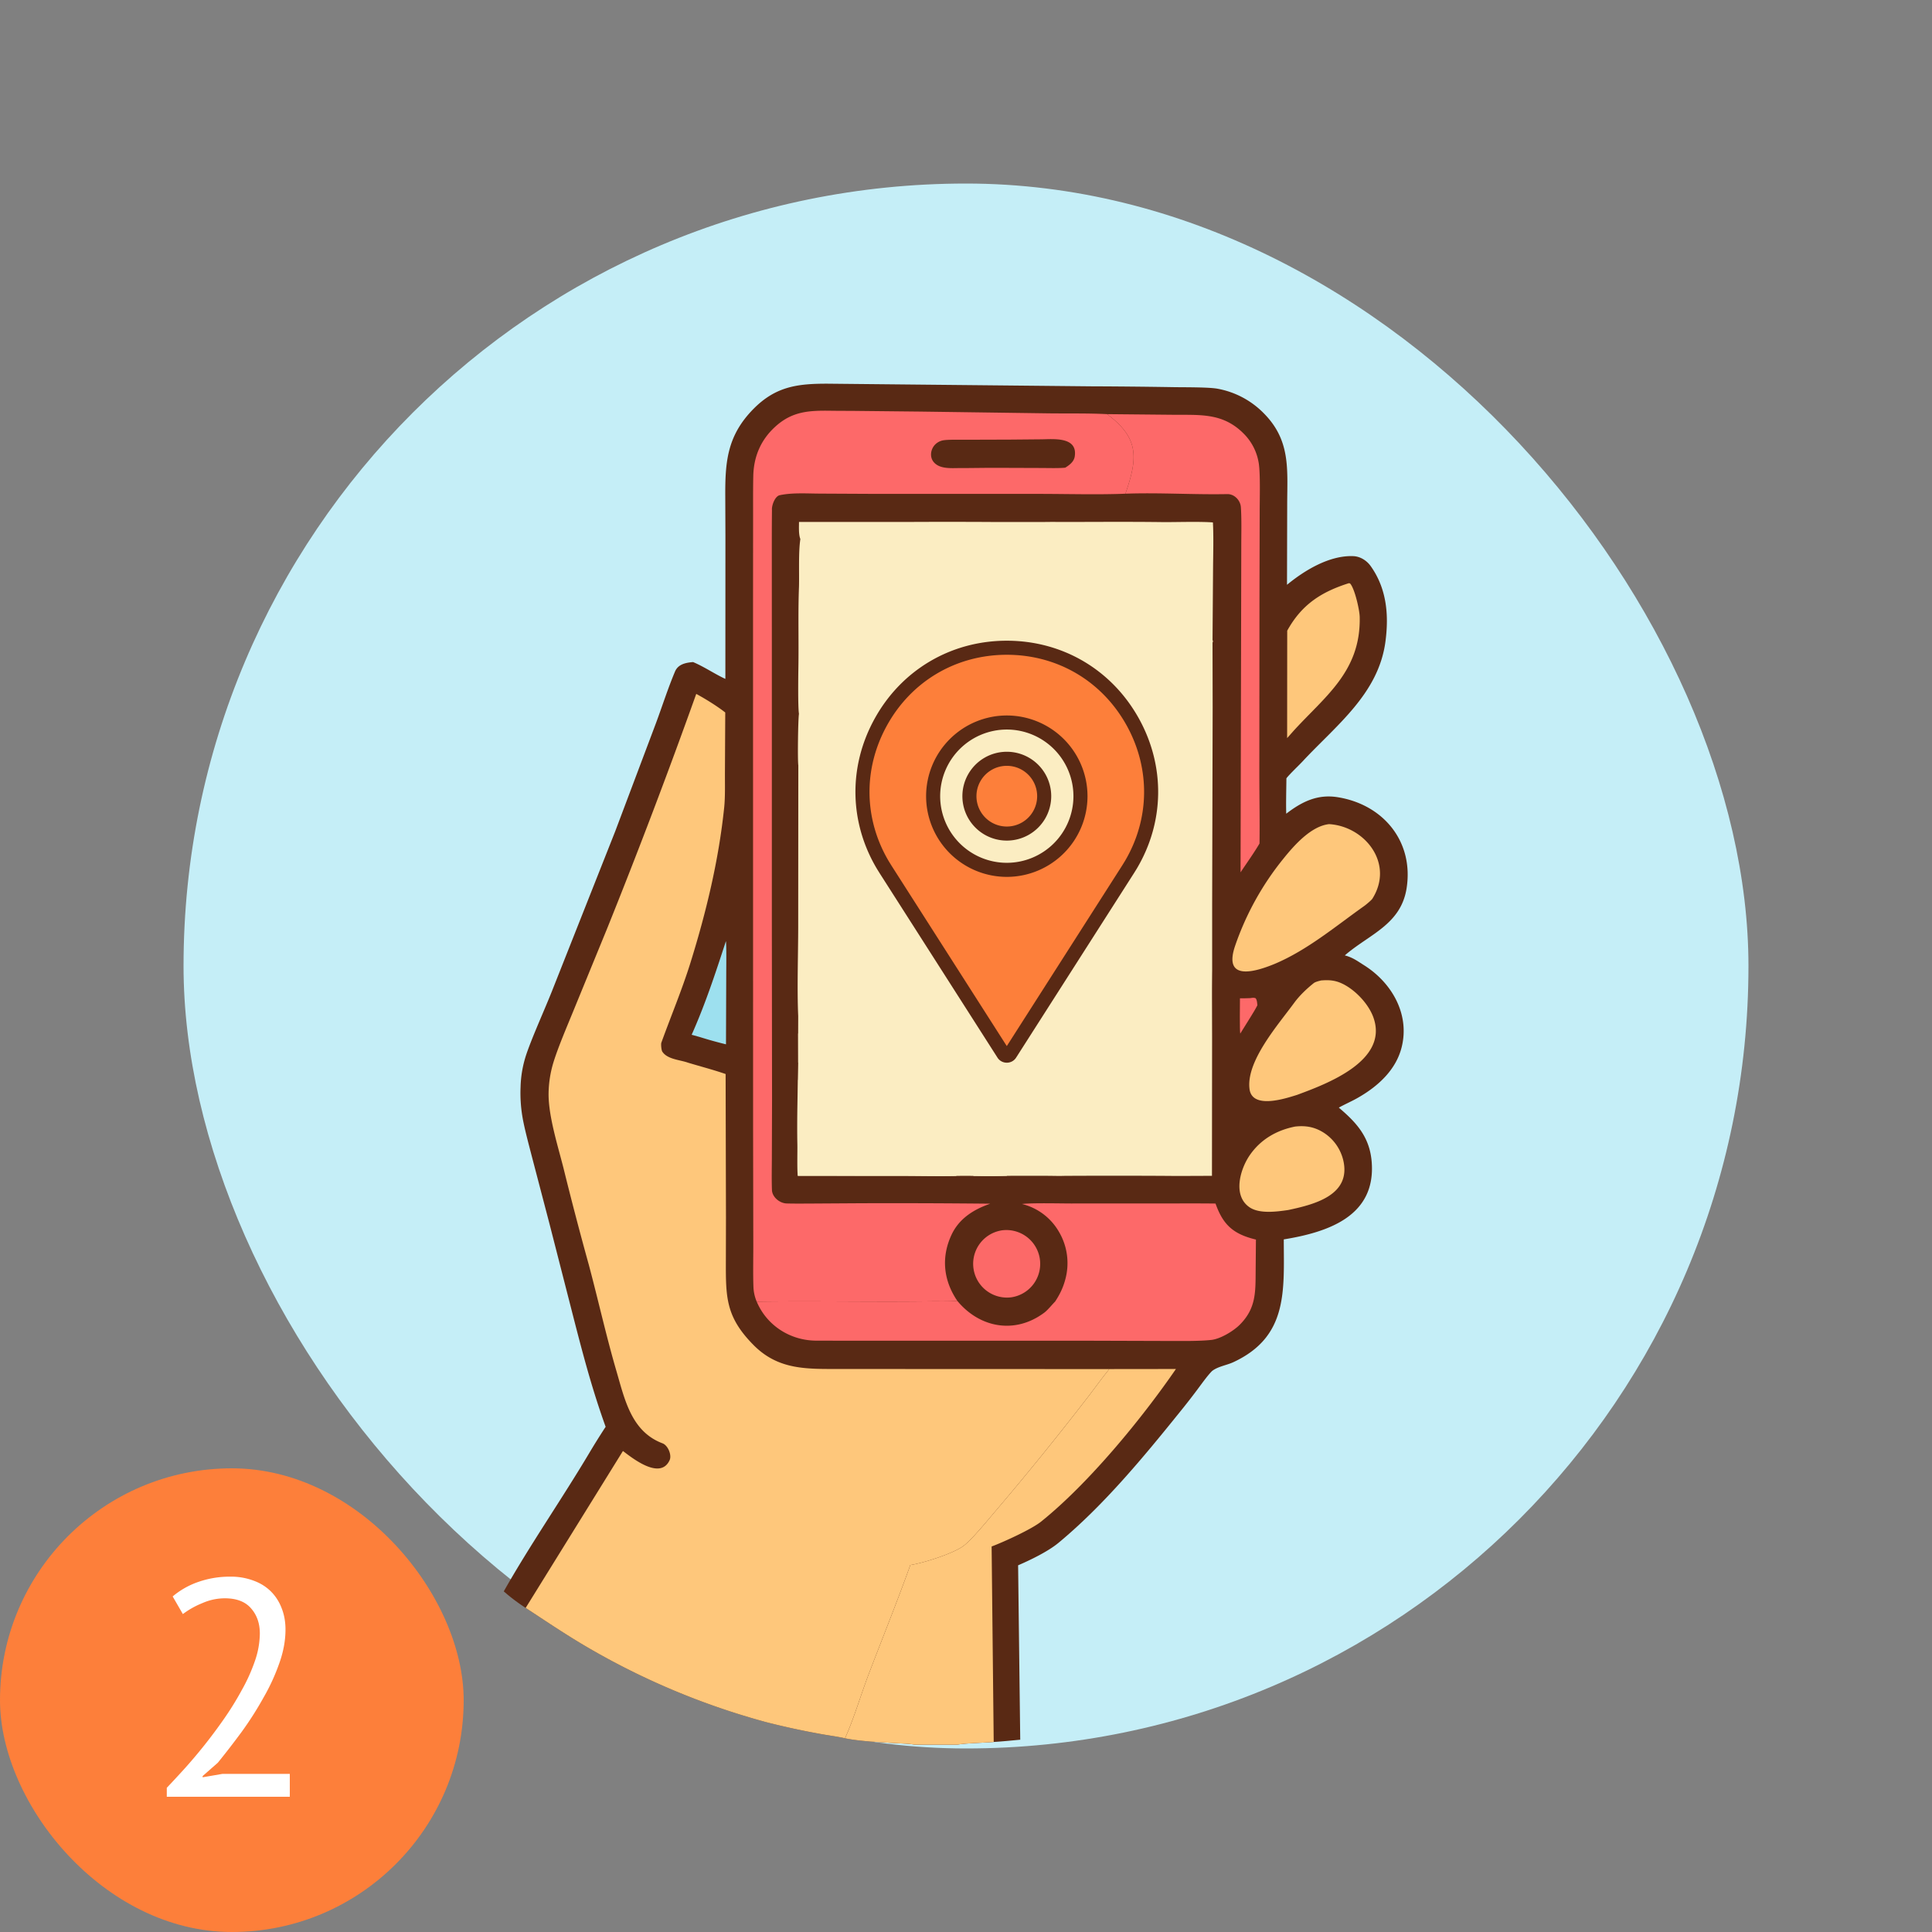 <svg width="100" height="100" viewBox="0 0 100 100" fill="none" xmlns="http://www.w3.org/2000/svg"><rect x="0" y="0" width="100" height="100" fill="#808080" stroke="none"/><rect x="9.5" y="9.5" width="81" height="81" rx="40.5" fill="#C5EEF7"/><path d="M37.545 35.14l.003-7.407-.008-2.014c-.01-1.797.088-3.163 1.459-4.553 1.15-1.165 2.279-1.311 3.855-1.306l13.602.136c1.458.005 2.916.02 4.373.044.523.007 1.739-.003 2.189.08a4.477 4.477 0 012.404 1.28c1.382 1.4 1.209 2.882 1.203 4.661l-.01 4.208c.898-.74 2.193-1.534 3.433-1.483.352.014.686.22.892.506.84 1.172.953 2.546.77 3.92-.362 2.709-2.557 4.334-4.288 6.197-.215.23-.665.652-.838.876-.005.588-.026 1.25-.009 1.833.81-.623 1.618-1.023 2.667-.854 2.359.38 3.94 2.292 3.564 4.708-.294 1.89-1.94 2.386-3.199 3.479.412.108.653.293 1.008.517 1.428.903 2.365 2.532 1.933 4.242-.294 1.163-1.205 1.999-2.214 2.582-.338.2-.706.353-1.037.539.935.789 1.61 1.543 1.704 2.84.204 2.784-2.27 3.608-4.553 3.98.005 2.654.235 5.033-2.61 6.355-.345.16-.813.224-1.108.463-.246.25-.538.666-.752.95a35.46 35.46 0 01-.91 1.168c-1.89 2.346-3.947 4.837-6.281 6.77-.537.445-1.446.886-2.09 1.163l.11 9.027c-.451.041-.923.09-1.373.117-.492.043-1.473.063-1.878.14h-2.218c-.319-.06-.807-.062-1.147-.086-.794-.057-1.676-.088-2.454-.245-.306-.076-.943-.162-1.297-.228a40.098 40.098 0 01-2.76-.602 38.036 38.036 0 01-9.302-3.895c-1.076-.63-2.125-1.337-3.169-2.023a9.635 9.635 0 01-1.134-.856c1.37-2.424 2.996-4.76 4.423-7.157.268-.451.562-.922.85-1.361-.742-2.057-1.235-3.98-1.777-6.096l-1.123-4.385-.925-3.533c-.15-.584-.372-1.403-.474-1.985a7.442 7.442 0 01-.104-1.593c.015-.586.12-1.167.31-1.722.314-.914.935-2.281 1.315-3.237l3.274-8.273 2.112-5.607c.327-.882.615-1.788.98-2.656.162-.387.554-.463.937-.496.579.243 1.117.617 1.672.872z" fill="#592914"/><path d="M36.038 35.916c.488.266 1.07.625 1.501.962l-.016 3.042c-.005.58.02 1.311-.04 1.883-.282 2.72-.927 5.398-1.738 8.006-.444 1.427-1.008 2.76-1.513 4.158-.029.079 0 .385.046.46.257.406.909.427 1.326.575.661.2 1.31.367 1.954.589l.018 7.425-.005 2.24c-.005 1.891-.008 2.902 1.422 4.353 1.296 1.316 2.772 1.246 4.465 1.25l2.979.001 10.981.004c-.44.536-.856 1.132-1.29 1.681a155.946 155.946 0 01-4.581 5.644c-.4.466-1.22 1.477-1.664 1.817-.527.404-2.102.9-2.765 1-.682 1.904-1.45 3.797-2.17 5.689-.394 1.037-.76 2.288-1.212 3.279-.306-.077-.943-.163-1.297-.23a40.114 40.114 0 01-2.76-.6 38.04 38.04 0 01-9.301-3.896c-1.077-.63-2.125-1.337-3.17-2.023l5.035-8.122c.46.347 1.93 1.535 2.416.476.123-.266-.085-.767-.368-.873-1.604-.604-1.95-2.248-2.377-3.714-.533-1.82-.942-3.672-1.432-5.508a180.66 180.66 0 01-1.317-5.028c-.293-1.152-.773-2.67-.771-3.824a5.76 5.76 0 01.263-1.68c.244-.778.686-1.81 1-2.578l1.771-4.321a329.144 329.144 0 004.61-12.137z" fill="#FEC77B"/><path d="M57.419 70.863l3.447-.004c-1.776 2.582-4.522 5.927-6.98 7.9-.493.395-1.941 1.056-2.56 1.287l.108 10.118c-.492.043-1.473.063-1.878.14h-2.218c-.319-.06-.807-.062-1.147-.086-.794-.057-1.675-.087-2.454-.244.453-.991.818-2.243 1.212-3.28.72-1.891 1.488-3.784 2.17-5.688.663-.1 2.238-.596 2.765-1 .444-.34 1.264-1.35 1.663-1.817a155.944 155.944 0 004.582-5.644c.434-.55.85-1.145 1.29-1.682z" fill="#FEC77B"/><path d="M53.868 27.02c.286-.002.599-.01.883-.003 1.834 0 3.701-.017 5.532.008.662 0 1.878-.035 2.497.016.04.725.014 1.609.008 2.345l-.028 3.804c.024.212.034-.192 0 0l.007 3.425-.026 10.236v3.361s-.011.821-.008 1.548l.005 1.922-.007 7.18c-.83 0-1.686.011-2.514 0a491.237 491.237 0 00-5.108 0c-.27.01-.589 0-.862-.002l-1.587-.002-.533.003a39.73 39.73 0 01-1.744.004 21.73 21.73 0 00-.884.001c-.875.02-1.84-.002-2.722-.004l-5.482-.003c-.043-.229-.017-1.298-.023-1.59-.029-1.424.022-2.848.043-4.268l-.003-1.504.003-.91c-.062-1.35-.003-3.2 0-4.585l.006-8.387c-.043-.282-.012-2.422.033-2.666-.057-.349-.037-1.923-.03-2.375.025-1.375-.023-2.849.032-4.214.018-.721-.033-1.774.07-2.457-.094-.255-.07-.605-.07-.886h5.51a393.41 393.41 0 014.518.001h.909l1.575.001z" fill="#FBEDC2"/><path d="M41.31 55.898l5.252-.886a150.178 150.178 0 012.938 5.854c-.875.02-1.841-.002-2.723-.004l-5.481-.004c.04-.463.019-1.237.018-1.722l-.004-3.239zm7.476-1.832c.465.713.807 1.574 1.181 2.341.703 1.442 1.382 3.059 2.16 4.454-.568.018-1.175.012-1.743.004l-2.491-5.243c.293-.521.59-1.04.893-1.556zm-7.474-.57c.424-.13 1.073-.222 1.523-.294.792-.12 1.582-.248 2.372-.384.264.423.626.978.853 1.42-.935.144-1.87.295-2.802.454-.479.084-1.518.298-1.944.309l-.002-1.505zm5.933-4.844a1.177 1.177 0 11.361 2.326 1.177 1.177 0 01-.36-2.326z" fill="#FBEDC2"/><path d="M39.168 67.374a2.143 2.143 0 01-.169-.737c-.029-.731-.004-1.644-.009-2.389l-.01-5.863-.002-14.13-.001-12.823.003-4.475c.002-.783-.007-1.592.011-2.369.034-1 .41-1.847 1.149-2.514.871-.787 1.739-.83 2.858-.814.466.007.95.004 1.422.01l3.25.034 6.524.09c1.013.015 2.103-.01 3.106.042 1.663 1.229 1.599 2.264.95 4.118-1.415.059-3.12.008-4.557.01h-8.254l-3.018-.015c-.658-.003-1.42-.056-2.064.083-.25.054-.425.544-.4.772-.01.847-.008 1.693-.008 2.539l.002 4.592v14.134l.01 9.254-.01 3.098c-.003.522-.014 1.054.005 1.574.013.368.403.687.763.696.45.012.895.006 1.345.004l2.43-.015c2.254-.008 4.508 0 6.762.023-.853.292-1.608.765-2.002 1.602-.552 1.175-.42 2.378.298 3.428-.465.036-.96.018-1.428.024-2.982.041-5.976-.03-8.956.017z" fill="#FD6969"/><path d="M52.258 22.754l1.665-.015c.616-.007 1.868-.142 1.705.89-.043.27-.27.441-.49.577-.299.036-.916.018-1.239.017l-2.302-.008c-.638-.002-1.275.013-1.914.012-.443-.001-1.063.067-1.37-.33-.205-.265-.138-.661.094-.892a.78.78 0 01.392-.21c.24-.05.906-.033 1.18-.034l2.28-.007z" fill="#592914"/><path d="M60.193 62.29c.902.002 1.824-.007 2.723.006.395 1.122.938 1.585 2.091 1.864l-.014 1.605c-.01 1.095.029 1.945-.815 2.795-.337.34-1.015.745-1.485.795-.67.07-1.535.052-2.22.053l-4.524-.014h-9.646c-1.348-.001-2.697.002-4.046-.002-1.347-.003-2.561-.773-3.089-2.018 2.98-.047 5.974.024 8.956-.017.469-.006.963.012 1.428-.023 1.163 1.403 2.991 1.736 4.499.61.186-.14.391-.404.562-.575.242-.369.41-.71.525-1.139a3.19 3.19 0 00-.323-2.465 3.04 3.04 0 00-1.918-1.447c.535-.061 1.93-.027 2.538-.026l4.758-.002zM57.3 21.436l3.347.032c1.433.02 2.634-.13 3.732.983.418.418.69.96.777 1.546.082.544.046 1.824.045 2.439l-.011 4.552-.007 9.043c0 1.192.025 2.443.009 3.629-.3.51-.653.997-.981 1.492l.029-13.06.008-3.89c.001-.642.02-1.307-.02-1.944-.023-.361-.335-.691-.707-.683-1.726.034-3.552-.085-5.27-.021.648-1.854.712-2.889-.95-4.118z" fill="#FD6969"/><path d="M68.794 42.657c1.851.111 3.386 2.037 2.24 3.86-.047.076-.334.314-.413.37-1.484 1.051-2.938 2.279-4.626 2.996-1.062.44-2.7.913-2.062-.938a14.761 14.761 0 012.483-4.484c.565-.704 1.442-1.702 2.379-1.804zm-.41 8.091c.373-.03.685-.016 1.036.14.694.307 1.416 1.062 1.67 1.783.793 2.24-2.413 3.43-3.948 3.998-.064.02-.128.041-.193.06-.644.199-2.142.623-2.273-.354-.193-1.442 1.487-3.34 2.308-4.464.282-.386.657-.74 1.017-1.026.081-.065.286-.114.383-.137zm1.431-20.562l.062.012c.235.242.493 1.357.501 1.735.063 2.847-1.831 4.132-3.46 5.937l-.296.334.004-5.559c.747-1.355 1.764-2.007 3.19-2.459zM67.04 58.31c.535-.058.982.015 1.444.298.525.326.9.847 1.043 1.448.424 1.813-1.514 2.29-2.847 2.574-.586.085-1.485.21-2.002-.14-.885-.6-.493-1.962.004-2.69.563-.822 1.394-1.301 2.357-1.49z" fill="#FEC77B"/><path d="M51.808 63.69a1.75 1.75 0 11.54 3.458 1.75 1.75 0 01-.54-3.457z" fill="#FC6968"/><path d="M37.573 48.714c.033.19.018 1.395.017 1.65l-.013 3.69a21.075 21.075 0 01-1.36-.379l-.417-.115c.708-1.59 1.237-3.2 1.773-4.846z" fill="#9DE0EF"/><path d="M64.71 51.662c.112-.015.161-.03.272 0 .087.087.084.24.1.371-.163.33-.552.914-.76 1.262l-.127.205c-.034-.132-.016-1.587-.015-1.827.18.002.35-.004.53-.01z" fill="#FD6969"/><path d="M52.112 33.527c2.77 0 5.205 1.445 6.538 3.875v0c1.286 2.347 1.238 5.082-.122 7.37l-.136.22-6.104 9.553-.003.005a.202.202 0 01-.173.091.203.203 0 01-.174-.091l-.003-.005-6.104-9.553-.136-.22c-1.36-2.288-1.407-5.022-.12-7.37 1.326-2.425 3.768-3.875 6.537-3.875zm0 3.87a3.817 3.817 0 00-3.813 3.814 3.816 3.816 0 003.813 3.812 3.816 3.816 0 003.813-3.812 3.816 3.816 0 00-3.813-3.814zm0 1.878a1.935 1.935 0 110 3.87 1.935 1.935 0 010-3.87z" fill="#FD7F3A" stroke="#592914" stroke-width=".728"/><rect y="76" width="24" height="24" rx="12" fill="#FD7F3A"/><path d="M14.777 84.344c0 .565-.107 1.147-.32 1.744a10.479 10.479 0 01-.816 1.776 17.39 17.39 0 01-1.12 1.76 42.652 42.652 0 01-1.248 1.616l-.784.688v.064l1.024-.176H15V93H8.633v-.464c.234-.245.517-.55.848-.912a26.479 26.479 0 002.08-2.608c.352-.501.666-1.008.944-1.52a9.062 9.062 0 00.688-1.52 4.44 4.44 0 00.256-1.424c0-.523-.15-.955-.448-1.296-.299-.352-.752-.528-1.36-.528-.406 0-.8.085-1.184.256a4.39 4.39 0 00-.992.56l-.528-.912a4.14 4.14 0 011.328-.752 4.902 4.902 0 011.648-.272 3.3 3.3 0 011.216.208c.352.128.65.315.896.56.245.245.432.539.56.88.128.33.192.693.192 1.088z" fill="#fff"/></svg>